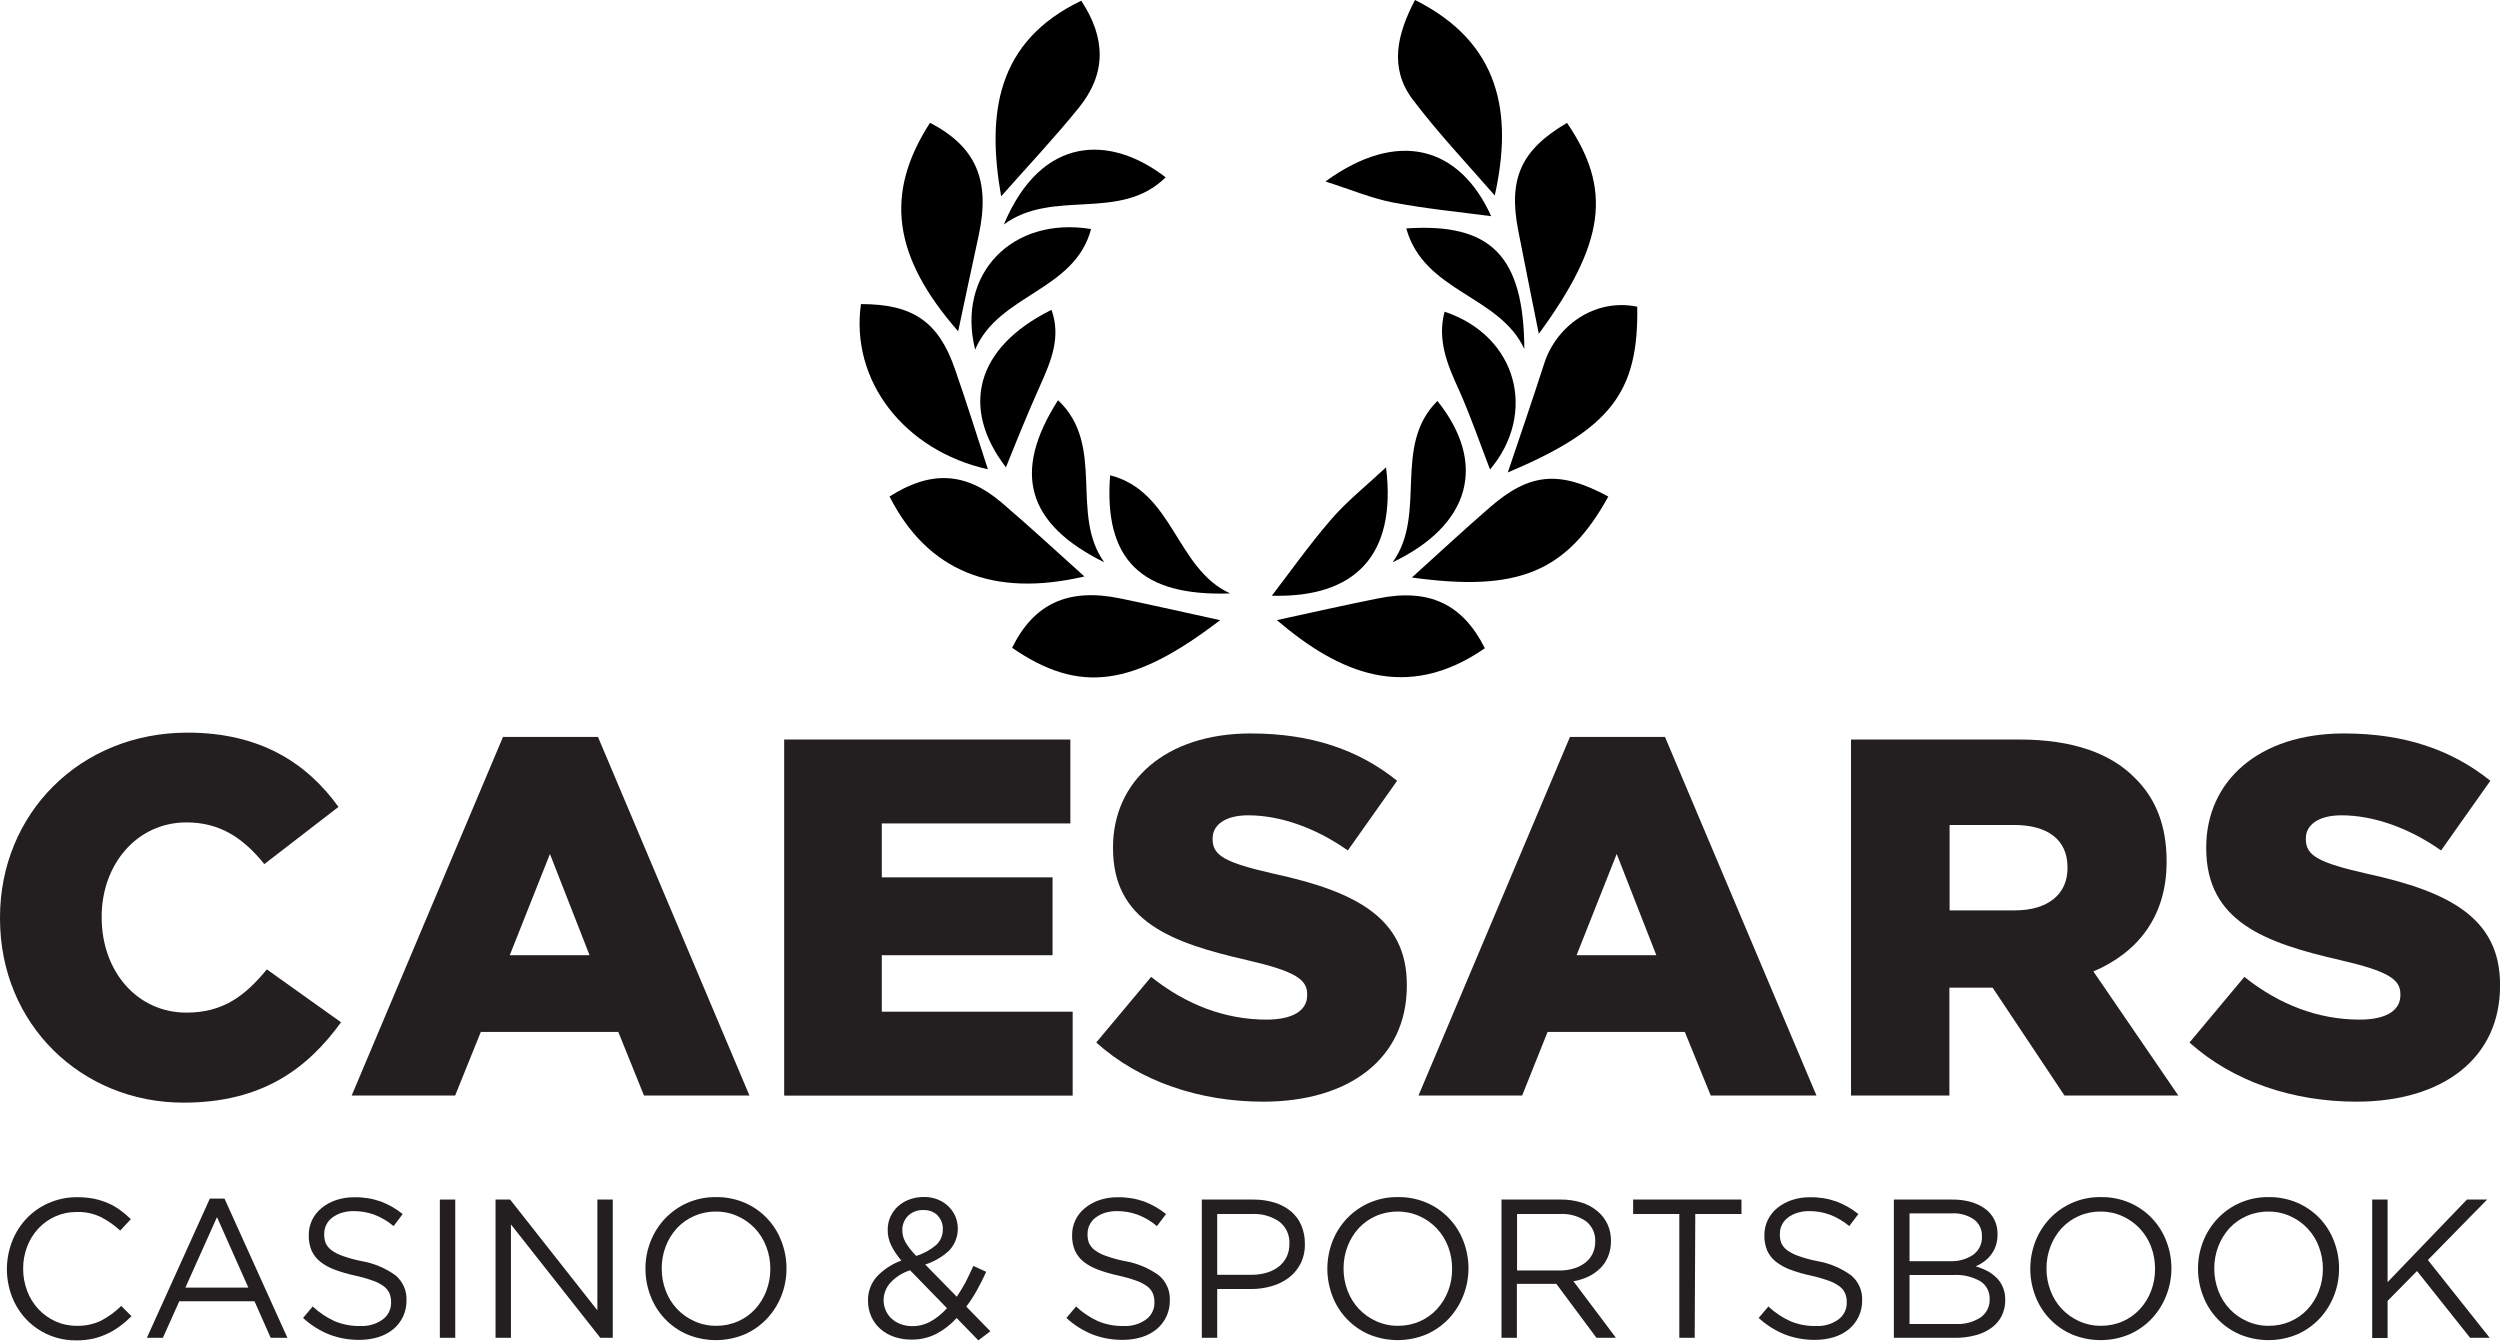 <svg width="207" height="111" viewBox="0 0 207 111" fill="none" xmlns="http://www.w3.org/2000/svg">
<g clip-path="url(#clip0_224_385)">
<path d="M82.894 16.256C81.7 9.453 82.469 3.444 89.528 0.06C91.572 3.164 91.615 6.085 89.341 8.904C87.288 11.443 85.04 13.824 82.894 16.256Z" fill="black"/>
<path d="M133.168 41.115C129.713 47.387 125.676 49.037 116.904 47.817C119.072 45.861 121.205 43.875 123.41 41.966C126.678 39.142 129.143 38.934 133.168 41.115Z" fill="black"/>
<path d="M122.946 53.675C116.449 58.17 110.869 55.738 105.723 51.345C108.413 50.763 111.247 50.121 114.111 49.547C118.348 48.692 121.115 50.023 122.946 53.675Z" fill="black"/>
<path d="M124.846 39.121C125.849 36.144 126.89 33.108 127.871 30.068C128.853 27.027 132.002 24.663 135.563 25.395C135.682 32.53 133.328 35.532 124.846 39.121Z" fill="black"/>
<path d="M127.413 27.64C126.831 24.727 126.262 21.916 125.713 19.105C124.863 14.785 125.951 12.395 129.75 10.176C133.507 15.687 132.916 20.117 127.413 27.64Z" fill="black"/>
<path d="M73.654 41.111C77.054 38.946 79.931 39.061 82.927 41.608C85.277 43.611 87.538 45.716 89.79 47.731C82.23 49.5 76.79 47.293 73.654 41.111Z" fill="black"/>
<path d="M71.287 25.178C75.571 25.178 77.7 26.619 79.064 30.54C80.033 33.321 80.909 36.132 81.797 38.857C74.883 37.314 70.391 31.539 71.287 25.178Z" fill="black"/>
<path d="M101.027 51.35C93.802 56.878 89.387 57.482 83.803 53.638C85.596 49.989 88.426 48.667 92.727 49.543C95.506 50.117 98.29 50.755 101.027 51.35Z" fill="black"/>
<path d="M117.162 0C124.229 3.534 125.279 9.385 123.766 16.188C121.552 13.637 119.091 11.043 116.967 8.232C114.991 5.604 115.696 2.802 117.162 0Z" fill="black"/>
<path d="M77.007 10.167C80.832 12.161 82.017 14.947 81.035 19.496C80.453 22.175 79.884 24.854 79.336 27.435C73.943 21.261 73.195 16.061 77.007 10.167Z" fill="black"/>
<path d="M83.292 38.695C79.527 33.796 80.742 28.787 87.066 25.653C87.873 27.937 87.019 29.905 86.144 31.874C85.102 34.196 84.142 36.569 83.292 38.695Z" fill="black"/>
<path d="M101.859 49.135C94.461 49.398 91.38 46.307 91.919 39.355C97.176 40.694 97.363 47.102 101.859 49.135Z" fill="black"/>
<path d="M119.61 25.807C125.696 27.848 127.26 34.269 123.375 38.874C122.581 36.82 121.782 34.481 120.779 32.236C119.84 30.191 118.99 28.15 119.61 25.807Z" fill="black"/>
<path d="M116.439 18.913C123.468 18.441 126.171 21.197 126.214 28.898C124.157 24.437 117.91 24.203 116.439 18.913Z" fill="black"/>
<path d="M91.431 46.558C85.014 43.381 83.781 39.116 87.606 33.138C91.584 36.88 88.554 42.561 91.431 46.558Z" fill="black"/>
<path d="M123.472 17.901C120.923 17.561 118.118 17.293 115.343 16.766C113.579 16.43 111.884 15.707 109.746 15.027C115.751 10.66 120.855 12.118 123.472 17.901Z" fill="black"/>
<path d="M114.766 38.695C115.663 46.047 112.149 49.509 105.307 49.326C106.82 47.357 108.4 45.116 110.181 43.054C111.46 41.557 113.011 40.324 114.766 38.695Z" fill="black"/>
<path d="M90.339 18.965C88.992 24.097 82.664 24.361 80.743 28.953C79.179 22.69 83.807 17.889 90.339 18.965Z" fill="black"/>
<path d="M115.314 46.553C118.2 42.539 115.255 36.944 119.016 33.197C123.159 38.372 121.774 43.475 115.314 46.553Z" fill="black"/>
<path d="M96.514 14.682C92.745 18.416 87.203 15.58 83.119 18.586C86.238 11.149 91.958 11.162 96.514 14.682Z" fill="black"/>
<path d="M9.965 109.78C9.641 110.027 9.292 110.239 8.924 110.414C8.543 110.598 8.142 110.74 7.73 110.839C7.264 110.94 6.788 110.989 6.311 110.983C5.167 110.998 4.047 110.663 3.099 110.023C2.151 109.383 1.422 108.469 1.007 107.403C0.427 105.914 0.427 104.261 1.007 102.772C1.282 102.072 1.689 101.431 2.205 100.884C2.724 100.34 3.347 99.906 4.037 99.609C4.774 99.286 5.57 99.123 6.374 99.128C6.849 99.124 7.323 99.166 7.79 99.256C8.19 99.34 8.582 99.464 8.958 99.626C9.31 99.779 9.644 99.972 9.953 100.2C10.265 100.426 10.56 100.675 10.836 100.944L9.953 101.892C9.476 101.45 8.941 101.075 8.363 100.778C7.735 100.475 7.042 100.329 6.345 100.353C5.752 100.348 5.165 100.467 4.621 100.701C4.077 100.935 3.587 101.28 3.183 101.714C2.778 102.147 2.462 102.655 2.252 103.21C2.028 103.791 1.914 104.408 1.917 105.03C1.911 105.668 2.025 106.301 2.252 106.897C2.462 107.453 2.778 107.963 3.183 108.398C3.581 108.823 4.059 109.165 4.59 109.406C5.141 109.655 5.74 109.781 6.345 109.776C7.045 109.797 7.739 109.652 8.372 109.351C8.984 109.027 9.545 108.616 10.038 108.13L10.887 108.981C10.602 109.271 10.294 109.539 9.965 109.78Z" fill="#231F20"/>
<path d="M23.798 110.77H22.412L21.074 107.747H14.844L13.488 110.77H12.162L17.376 99.242H18.588L23.798 110.77ZM17.967 100.777L15.349 106.616H20.564L17.967 100.777Z" fill="#231F20"/>
<path d="M26.955 102.904C27.06 103.141 27.224 103.348 27.431 103.504C27.72 103.715 28.039 103.88 28.379 103.993C28.884 104.173 29.403 104.315 29.93 104.418C30.948 104.592 31.913 104.996 32.752 105.6C33.053 105.853 33.291 106.173 33.448 106.533C33.605 106.894 33.676 107.286 33.657 107.679C33.665 108.132 33.571 108.581 33.382 108.992C33.193 109.404 32.913 109.768 32.565 110.056C32.201 110.351 31.784 110.574 31.337 110.711C30.828 110.866 30.3 110.944 29.768 110.941C28.911 110.951 28.058 110.8 27.257 110.494C26.458 110.173 25.725 109.709 25.094 109.125L25.893 108.177C26.428 108.677 27.041 109.088 27.707 109.393C28.38 109.673 29.104 109.809 29.832 109.793C30.494 109.827 31.149 109.637 31.689 109.253C31.912 109.089 32.091 108.874 32.211 108.626C32.332 108.378 32.391 108.104 32.382 107.828C32.386 107.58 32.343 107.333 32.254 107.101C32.153 106.871 31.995 106.671 31.795 106.518C31.518 106.314 31.212 106.154 30.886 106.042C30.401 105.869 29.906 105.727 29.403 105.617C28.824 105.497 28.256 105.332 27.703 105.124C27.266 104.968 26.858 104.741 26.496 104.452C26.193 104.207 25.953 103.894 25.795 103.538C25.633 103.143 25.555 102.718 25.566 102.292C25.557 101.851 25.652 101.414 25.842 101.016C26.029 100.633 26.297 100.295 26.628 100.025C26.982 99.738 27.385 99.516 27.818 99.37C28.303 99.208 28.811 99.128 29.322 99.132C30.071 99.117 30.816 99.235 31.523 99.481C32.181 99.73 32.795 100.081 33.342 100.523L32.59 101.522C32.113 101.116 31.57 100.796 30.984 100.574C30.439 100.377 29.863 100.277 29.284 100.28C28.943 100.275 28.603 100.324 28.277 100.425C28 100.511 27.739 100.645 27.508 100.82C27.301 100.975 27.134 101.176 27.019 101.407C26.903 101.637 26.844 101.89 26.845 102.147C26.833 102.404 26.87 102.661 26.955 102.904Z" fill="#231F20"/>
<path d="M37.695 99.323V110.77H36.42V99.323H37.695Z" fill="#231F20"/>
<path d="M49.462 99.323H50.737V110.77H49.705L42.306 101.381V110.77H41.031V99.323H42.238L49.462 108.495V99.323Z" fill="#231F20"/>
<path d="M64.697 107.297C64.422 107.997 64.017 108.637 63.502 109.185C62.98 109.737 62.353 110.179 61.658 110.486C60.903 110.8 60.092 110.962 59.274 110.962C58.456 110.962 57.645 110.8 56.89 110.486C56.201 110.186 55.578 109.752 55.059 109.207C54.54 108.663 54.136 108.021 53.868 107.318C53.587 106.597 53.443 105.83 53.444 105.056C53.439 104.28 53.583 103.511 53.868 102.789C54.141 102.089 54.546 101.448 55.063 100.901C55.585 100.349 56.212 99.907 56.907 99.6C57.66 99.272 58.474 99.108 59.295 99.12C60.111 99.109 60.921 99.27 61.671 99.592C62.361 99.891 62.983 100.324 63.503 100.868C64.023 101.411 64.428 102.053 64.697 102.755C64.978 103.478 65.122 104.246 65.121 105.022C65.127 105.8 64.983 106.573 64.697 107.297ZM63.447 103.215C63.234 102.657 62.915 102.146 62.508 101.709C62.101 101.282 61.614 100.938 61.076 100.697C60.508 100.442 59.892 100.313 59.27 100.319C58.648 100.312 58.032 100.438 57.464 100.689C56.929 100.924 56.448 101.266 56.048 101.692C55.651 102.13 55.339 102.638 55.126 103.189C54.899 103.776 54.785 104.401 54.791 105.03C54.786 105.662 54.9 106.29 55.126 106.88C55.334 107.436 55.651 107.946 56.058 108.378C56.466 108.81 56.955 109.157 57.498 109.397C58.065 109.653 58.681 109.782 59.304 109.776C59.925 109.782 60.541 109.656 61.11 109.406C61.644 109.17 62.124 108.827 62.521 108.398C62.921 107.962 63.236 107.454 63.447 106.901C63.672 106.315 63.786 105.692 63.783 105.064C63.786 104.432 63.672 103.805 63.447 103.215Z" fill="#231F20"/>
<path d="M81.007 110.983L79.209 109.133C78.727 109.672 78.151 110.119 77.509 110.452C76.876 110.768 76.177 110.928 75.469 110.919C74.982 110.924 74.498 110.846 74.037 110.69C73.616 110.55 73.228 110.327 72.894 110.035C72.573 109.753 72.316 109.405 72.142 109.014C71.959 108.599 71.866 108.15 71.87 107.696C71.854 106.968 72.112 106.261 72.592 105.715C73.156 105.113 73.856 104.654 74.632 104.375C74.295 103.988 74.009 103.56 73.782 103.099C73.592 102.702 73.496 102.265 73.502 101.824C73.498 101.455 73.573 101.09 73.723 100.752C73.87 100.432 74.078 100.143 74.335 99.902C74.609 99.648 74.931 99.452 75.282 99.323C75.68 99.175 76.103 99.103 76.527 99.111C76.907 99.106 77.284 99.176 77.637 99.315C77.961 99.442 78.258 99.629 78.512 99.868C78.757 100.104 78.955 100.386 79.094 100.697C79.296 101.171 79.356 101.693 79.266 102.2C79.175 102.707 78.938 103.176 78.584 103.55C78.019 104.076 77.344 104.469 76.608 104.703L79.222 107.369C79.482 106.983 79.724 106.584 79.944 106.174C80.169 105.749 80.369 105.298 80.594 104.817L81.657 105.306C81.406 105.855 81.151 106.365 80.883 106.846C80.624 107.313 80.331 107.76 80.008 108.185L82.001 110.23L81.007 110.983ZM75.355 105.179C74.711 105.38 74.134 105.752 73.684 106.255C73.354 106.643 73.169 107.135 73.162 107.645C73.161 107.938 73.22 108.227 73.336 108.496C73.448 108.757 73.615 108.992 73.825 109.184C74.045 109.385 74.304 109.54 74.585 109.639C74.894 109.753 75.221 109.809 75.55 109.805C76.085 109.807 76.61 109.669 77.076 109.406C77.576 109.117 78.027 108.75 78.41 108.317L75.355 105.179ZM77.624 100.62C77.468 100.476 77.286 100.364 77.087 100.291C76.887 100.218 76.676 100.185 76.464 100.195C76.23 100.182 75.996 100.217 75.777 100.298C75.558 100.379 75.357 100.505 75.189 100.667C75.033 100.824 74.91 101.01 74.828 101.216C74.746 101.421 74.707 101.641 74.713 101.862C74.713 102.027 74.733 102.191 74.772 102.351C74.816 102.516 74.879 102.676 74.959 102.827C75.063 103.013 75.181 103.191 75.312 103.359C75.482 103.579 75.665 103.789 75.86 103.988C76.467 103.806 77.028 103.499 77.509 103.087C77.687 102.925 77.828 102.728 77.924 102.508C78.02 102.289 78.068 102.051 78.066 101.811C78.078 101.595 78.045 101.38 77.969 101.178C77.892 100.976 77.775 100.792 77.624 100.637V100.62Z" fill="#231F20"/>
<path d="M90.16 102.904C90.265 103.141 90.429 103.348 90.636 103.504C90.925 103.715 91.244 103.88 91.584 103.993C92.09 104.173 92.608 104.315 93.135 104.418C94.153 104.592 95.118 104.996 95.957 105.6C96.258 105.853 96.496 106.173 96.653 106.533C96.81 106.894 96.881 107.286 96.862 107.679C96.87 108.132 96.776 108.581 96.587 108.992C96.398 109.404 96.118 109.768 95.77 110.056C95.406 110.351 94.989 110.574 94.542 110.711C94.033 110.866 93.505 110.944 92.973 110.941C92.116 110.951 91.264 110.8 90.462 110.494C89.663 110.173 88.93 109.709 88.299 109.125L89.098 108.177C89.633 108.677 90.246 109.088 90.912 109.393C91.585 109.673 92.309 109.809 93.037 109.793C93.699 109.827 94.354 109.637 94.894 109.253C95.117 109.089 95.296 108.874 95.416 108.626C95.537 108.378 95.596 108.104 95.587 107.828C95.591 107.58 95.548 107.333 95.46 107.101C95.358 106.871 95.2 106.671 95.001 106.518C94.723 106.314 94.417 106.154 94.091 106.042C93.606 105.869 93.111 105.727 92.608 105.617C92.029 105.497 91.461 105.332 90.908 105.124C90.471 104.968 90.063 104.741 89.701 104.452C89.398 104.207 89.158 103.894 89 103.538C88.838 103.143 88.76 102.718 88.77 102.292C88.762 101.851 88.857 101.414 89.047 101.016C89.234 100.633 89.502 100.295 89.833 100.025C90.187 99.738 90.59 99.516 91.023 99.37C91.508 99.208 92.016 99.128 92.527 99.132C93.276 99.117 94.021 99.235 94.728 99.481C95.386 99.73 96 100.081 96.547 100.523L95.795 101.522C95.318 101.116 94.775 100.796 94.189 100.574C93.644 100.377 93.068 100.277 92.489 100.28C92.148 100.275 91.808 100.324 91.482 100.425C91.205 100.511 90.944 100.645 90.713 100.82C90.506 100.975 90.339 101.176 90.224 101.407C90.109 101.637 90.049 101.89 90.05 102.147C90.038 102.404 90.075 102.661 90.16 102.904Z" fill="#231F20"/>
<path d="M107.699 104.605C107.468 105.065 107.137 105.468 106.73 105.783C106.301 106.107 105.815 106.348 105.298 106.493C104.734 106.656 104.15 106.736 103.564 106.731H100.785V110.771H99.51V99.324H103.776C104.372 99.317 104.965 99.402 105.536 99.574C106.03 99.727 106.49 99.972 106.891 100.297C107.259 100.608 107.55 100.999 107.741 101.441C107.948 101.923 108.051 102.443 108.043 102.968C108.062 103.533 107.944 104.095 107.699 104.605ZM105.922 101.148C105.266 100.7 104.481 100.479 103.687 100.518H100.785V105.553H103.623C104.055 105.557 104.485 105.497 104.898 105.374C105.262 105.267 105.602 105.093 105.901 104.86C106.171 104.643 106.389 104.368 106.539 104.056C106.69 103.732 106.765 103.377 106.76 103.019C106.785 102.662 106.721 102.305 106.575 101.978C106.429 101.652 106.205 101.367 105.922 101.148Z" fill="#231F20"/>
<path d="M121.153 107.296C120.878 107.995 120.472 108.636 119.959 109.184C119.435 109.737 118.807 110.179 118.11 110.485C117.355 110.8 116.546 110.961 115.728 110.961C114.911 110.961 114.101 110.8 113.346 110.485C112.657 110.186 112.035 109.751 111.516 109.207C110.997 108.663 110.592 108.02 110.325 107.317C109.764 105.86 109.764 104.246 110.325 102.789C110.597 102.089 111.001 101.448 111.515 100.901C112.06 100.324 112.72 99.868 113.452 99.561C114.184 99.255 114.971 99.104 115.764 99.119C116.581 99.108 117.39 99.269 118.14 99.591C118.83 99.89 119.453 100.324 119.972 100.867C120.492 101.41 120.898 102.052 121.166 102.755C121.447 103.477 121.591 104.246 121.591 105.021C121.59 105.8 121.442 106.573 121.153 107.296ZM119.904 103.214C119.694 102.659 119.376 102.151 118.969 101.718C118.562 101.286 118.074 100.939 117.532 100.697C116.965 100.442 116.348 100.313 115.726 100.318C115.105 100.311 114.489 100.438 113.92 100.688C113.384 100.922 112.903 101.263 112.505 101.692C112.106 102.128 111.794 102.636 111.583 103.189C111.356 103.776 111.242 104.4 111.247 105.03C111.242 105.662 111.356 106.289 111.583 106.88C111.793 107.439 112.112 107.951 112.522 108.385C112.929 108.812 113.415 109.156 113.954 109.397C114.522 109.652 115.138 109.782 115.76 109.775C116.382 109.781 116.997 109.655 117.566 109.405C118.1 109.169 118.581 108.826 118.977 108.398C119.378 107.962 119.692 107.454 119.904 106.901C120.128 106.314 120.24 105.691 120.235 105.064C120.239 104.432 120.127 103.805 119.904 103.214Z" fill="#231F20"/>
<path d="M132.186 110.771L128.867 106.306H125.599V110.771H124.324V99.324H129.245C129.821 99.317 130.395 99.4 130.945 99.57C131.419 99.713 131.859 99.949 132.241 100.263C132.602 100.555 132.893 100.924 133.091 101.343C133.294 101.781 133.396 102.26 133.389 102.742C133.395 103.179 133.317 103.612 133.159 104.018C133.013 104.386 132.793 104.72 132.513 105C132.224 105.286 131.889 105.522 131.523 105.698C131.13 105.885 130.712 106.017 130.282 106.089L133.797 110.766L132.186 110.771ZM131.315 101.114C130.679 100.682 129.919 100.473 129.152 100.519H125.612V105.196H129.135C129.533 105.2 129.93 105.144 130.312 105.03C130.65 104.933 130.966 104.774 131.247 104.562C131.507 104.364 131.718 104.108 131.863 103.814C132.013 103.502 132.088 103.16 132.084 102.815C132.102 102.49 132.042 102.166 131.908 101.87C131.774 101.574 131.57 101.314 131.315 101.114Z" fill="#231F20"/>
<path d="M140.322 110.77H139.047V100.518H135.223V99.323H144.194V100.518H140.369L140.322 110.77Z" fill="#231F20"/>
<path d="M147.485 102.904C147.588 103.141 147.75 103.348 147.956 103.504C148.247 103.715 148.568 103.88 148.908 103.993C149.414 104.174 149.932 104.316 150.459 104.418C151.477 104.591 152.441 104.995 153.277 105.6C153.579 105.853 153.818 106.172 153.976 106.533C154.133 106.894 154.205 107.286 154.186 107.679C154.192 108.132 154.097 108.58 153.908 108.991C153.719 109.402 153.441 109.766 153.094 110.056C152.73 110.351 152.313 110.573 151.866 110.711C151.357 110.866 150.826 110.944 150.294 110.941C149.437 110.951 148.587 110.8 147.786 110.494C146.987 110.173 146.253 109.709 145.619 109.125L146.422 108.177C146.957 108.678 147.57 109.089 148.237 109.393C148.909 109.674 149.633 109.81 150.362 109.793C151.024 109.827 151.678 109.637 152.219 109.253C152.441 109.089 152.62 108.874 152.741 108.626C152.862 108.378 152.92 108.104 152.912 107.828C152.917 107.579 152.872 107.332 152.78 107.101C152.681 106.87 152.523 106.669 152.321 106.518C152.044 106.314 151.737 106.153 151.411 106.042C150.927 105.868 150.431 105.726 149.928 105.617C149.35 105.496 148.782 105.331 148.228 105.124C147.793 104.968 147.387 104.741 147.026 104.452C146.721 104.208 146.479 103.895 146.32 103.538C146.159 103.143 146.08 102.718 146.091 102.292C146.084 101.85 146.18 101.414 146.371 101.016C146.557 100.633 146.824 100.295 147.153 100.025C147.509 99.738 147.914 99.516 148.347 99.37C148.832 99.208 149.341 99.128 149.852 99.132C150.599 99.117 151.343 99.235 152.049 99.481C152.708 99.729 153.324 100.08 153.872 100.523L153.12 101.522C152.64 101.117 152.096 100.796 151.509 100.574C150.964 100.376 150.389 100.277 149.809 100.28C149.469 100.275 149.131 100.324 148.806 100.425C148.529 100.511 148.268 100.644 148.037 100.82C147.831 100.975 147.664 101.175 147.549 101.405C147.434 101.636 147.374 101.89 147.374 102.147C147.36 102.404 147.398 102.662 147.485 102.904Z" fill="#231F20"/>
<path d="M163.212 99.528C163.634 99.648 164.03 99.841 164.385 100.098C164.704 100.334 164.962 100.643 165.138 100.999C165.315 101.369 165.404 101.775 165.397 102.185C165.404 102.523 165.352 102.86 165.244 103.18C165.054 103.706 164.707 104.161 164.249 104.482C164.042 104.628 163.82 104.752 163.586 104.852C163.917 104.947 164.238 105.075 164.543 105.234C164.827 105.383 165.088 105.574 165.316 105.8C165.54 106.023 165.718 106.289 165.839 106.582C165.975 106.915 166.042 107.273 166.034 107.633C166.041 108.09 165.941 108.543 165.741 108.955C165.543 109.35 165.251 109.69 164.891 109.946C164.495 110.23 164.05 110.438 163.578 110.558C163.023 110.705 162.452 110.777 161.878 110.771H156.812V99.324H161.674C162.194 99.317 162.712 99.386 163.212 99.528ZM163.374 103.899C163.616 103.724 163.81 103.491 163.937 103.221C164.065 102.951 164.123 102.654 164.105 102.356C164.114 102.091 164.06 101.827 163.947 101.588C163.834 101.348 163.665 101.139 163.455 100.978C162.905 100.603 162.245 100.423 161.581 100.468H158.109V104.426H161.487C162.156 104.455 162.817 104.27 163.374 103.899ZM163.994 109.083C164.237 108.912 164.433 108.682 164.564 108.415C164.695 108.148 164.756 107.853 164.742 107.556C164.754 107.266 164.689 106.978 164.555 106.721C164.42 106.463 164.221 106.246 163.977 106.089C163.289 105.699 162.502 105.519 161.712 105.57H158.109V109.627H161.933C162.661 109.667 163.382 109.477 163.994 109.083Z" fill="#231F20"/>
<path d="M179.356 107.296C179.082 107.996 178.677 108.637 178.162 109.184C177.638 109.737 177.01 110.179 176.313 110.485C175.559 110.8 174.749 110.961 173.931 110.961C173.114 110.961 172.304 110.8 171.55 110.485C170.86 110.186 170.238 109.751 169.719 109.207C169.2 108.663 168.795 108.02 168.528 107.317C167.967 105.86 167.967 104.246 168.528 102.789C168.801 102.089 169.204 101.448 169.718 100.901C170.263 100.324 170.923 99.868 171.655 99.561C172.387 99.255 173.174 99.104 173.968 99.119C174.784 99.108 175.593 99.269 176.343 99.591C177.033 99.89 177.656 100.324 178.175 100.867C178.695 101.41 179.101 102.052 179.369 102.755C179.65 103.477 179.794 104.246 179.794 105.021C179.795 105.801 179.647 106.573 179.356 107.296ZM178.107 103.214C177.894 102.655 177.573 102.144 177.163 101.709C176.758 101.282 176.273 100.938 175.735 100.697C175.168 100.442 174.552 100.313 173.929 100.318C173.308 100.311 172.692 100.438 172.123 100.688C171.588 100.923 171.106 101.264 170.708 101.692C170.31 102.128 169.997 102.636 169.786 103.189C169.559 103.776 169.445 104.4 169.45 105.03C169.445 105.662 169.559 106.289 169.786 106.88C169.996 107.439 170.315 107.951 170.725 108.385C171.132 108.812 171.619 109.156 172.157 109.397C172.725 109.652 173.341 109.782 173.963 109.775C174.585 109.781 175.2 109.655 175.769 109.405C176.304 109.169 176.784 108.826 177.18 108.398C177.581 107.962 177.895 107.454 178.107 106.901C178.331 106.314 178.443 105.691 178.438 105.064C178.442 104.432 178.33 103.805 178.107 103.214Z" fill="#231F20"/>
<path d="M193.248 107.297C192.974 107.996 192.569 108.637 192.054 109.185C191.532 109.737 190.905 110.179 190.21 110.486C189.455 110.8 188.645 110.962 187.828 110.962C187.01 110.962 186.201 110.8 185.446 110.486C184.756 110.187 184.132 109.753 183.612 109.209C183.093 108.664 182.687 108.022 182.42 107.318C182.139 106.597 181.994 105.83 181.995 105.056C181.991 104.28 182.135 103.511 182.42 102.789C182.694 102.09 183.1 101.449 183.614 100.901C184.136 100.349 184.763 99.907 185.459 99.6C186.212 99.272 187.026 99.108 187.847 99.12C188.664 99.109 189.475 99.27 190.227 99.592C190.917 99.892 191.541 100.325 192.063 100.867C192.578 101.409 192.981 102.048 193.248 102.747C193.53 103.469 193.674 104.238 193.673 105.013C193.68 105.795 193.536 106.57 193.248 107.297ZM191.999 103.215C191.791 102.658 191.474 102.149 191.067 101.717C190.66 101.285 190.17 100.938 189.628 100.697C189.06 100.442 188.444 100.313 187.821 100.319C187.2 100.312 186.584 100.438 186.015 100.689C185.481 100.924 184.999 101.266 184.6 101.692C184.203 102.13 183.89 102.637 183.678 103.189C183.453 103.777 183.339 104.401 183.342 105.03C183.34 105.662 183.453 106.289 183.678 106.88C183.886 107.436 184.203 107.946 184.61 108.378C185.017 108.81 185.507 109.157 186.049 109.397C186.617 109.653 187.233 109.782 187.855 109.776C188.459 109.783 189.057 109.665 189.612 109.427C190.166 109.19 190.665 108.84 191.077 108.398C191.475 107.961 191.787 107.453 191.999 106.901C192.224 106.315 192.338 105.692 192.335 105.064C192.337 104.432 192.224 103.805 191.999 103.215Z" fill="#231F20"/>
<path d="M206.145 110.77H204.526L200.128 105.242L197.693 107.713V110.787H196.418V99.323H197.693V106.157L204.263 99.323H205.933L201.029 104.328L206.145 110.77Z" fill="#231F20"/>
<path d="M0 76.055V75.97C0 67.381 6.608 60.662 15.528 60.662C21.546 60.662 25.417 63.188 28.026 66.811L21.886 71.548C20.186 69.443 18.265 68.095 15.443 68.095C11.321 68.095 8.419 71.59 8.419 75.885V75.97C8.419 80.392 11.321 83.845 15.443 83.845C18.516 83.845 20.326 82.412 22.094 80.265L28.239 84.645C25.46 88.472 21.716 91.299 15.193 91.299C6.774 91.299 0 84.853 0 76.055Z" fill="#231F20"/>
<path d="M41.647 61.02H49.513L62.054 90.709H53.321L51.196 85.444H39.811L37.686 90.709H29.119L41.647 61.02ZM48.816 79.091L45.535 70.71L42.208 79.091H48.816Z" fill="#231F20"/>
<path d="M64.93 61.232H88.626V68.181H73.013V72.645H87.151V79.092H73.013V83.769H88.817V90.717H64.93V61.232Z" fill="#231F20"/>
<path d="M90.768 86.32L95.315 80.886C98.217 83.204 101.46 84.424 104.868 84.424C107.056 84.424 108.234 83.667 108.234 82.404V82.319C108.234 81.099 107.265 80.427 103.27 79.5C96.998 78.067 92.157 76.298 92.157 70.234V70.162C92.157 64.689 96.492 60.73 103.563 60.73C108.569 60.73 112.487 62.078 115.683 64.647L111.599 70.417C108.909 68.52 105.964 67.508 103.355 67.508C101.375 67.508 100.406 68.359 100.406 69.405V69.49C100.406 70.838 101.417 71.425 105.505 72.352C112.279 73.827 116.486 76.017 116.486 81.532V81.617C116.486 87.638 111.731 91.219 104.587 91.219C99.356 91.215 94.388 89.573 90.768 86.32Z" fill="#231F20"/>
<path d="M129.992 61.02H137.862L150.403 90.709H141.649L139.503 85.444H128.139L126.035 90.709H117.451L129.992 61.02ZM137.144 79.091L133.863 70.706L130.54 79.091H137.144Z" fill="#231F20"/>
<path d="M153.264 61.232H167.194C171.694 61.232 174.809 62.41 176.785 64.43C178.511 66.131 179.395 68.389 179.395 71.297V71.382C179.395 75.886 176.998 78.875 173.335 80.436L180.364 90.709H170.938L164.988 81.779H161.41V90.709H153.264V61.232ZM166.812 75.38C169.591 75.38 171.189 74.032 171.189 71.884V71.803C171.189 69.486 169.489 68.308 166.773 68.308H161.427V75.38H166.812Z" fill="#231F20"/>
<path d="M181.29 86.32L185.833 80.886C188.735 83.204 191.978 84.424 195.386 84.424C197.575 84.424 198.752 83.667 198.752 82.404V82.319C198.752 81.099 197.787 80.427 193.788 79.5C187.516 78.067 182.675 76.298 182.675 70.234V70.162C182.675 64.689 187.01 60.73 194.081 60.73C199.088 60.73 203.006 62.078 206.201 64.647L202.122 70.417C199.427 68.52 196.482 67.508 193.873 67.508C191.893 67.508 190.924 68.359 190.924 69.405V69.49C190.924 70.838 191.935 71.425 196.024 72.352C202.797 73.827 207.005 76.017 207.005 81.532V81.617C207.005 87.638 202.249 91.219 195.106 91.219C189.874 91.215 184.906 89.573 181.29 86.32Z" fill="#231F20"/>
</g>
<defs>
<clipPath id="clip0_224_385">
<rect width="207" height="111" fill="white"/>
</clipPath>
</defs>
</svg>
